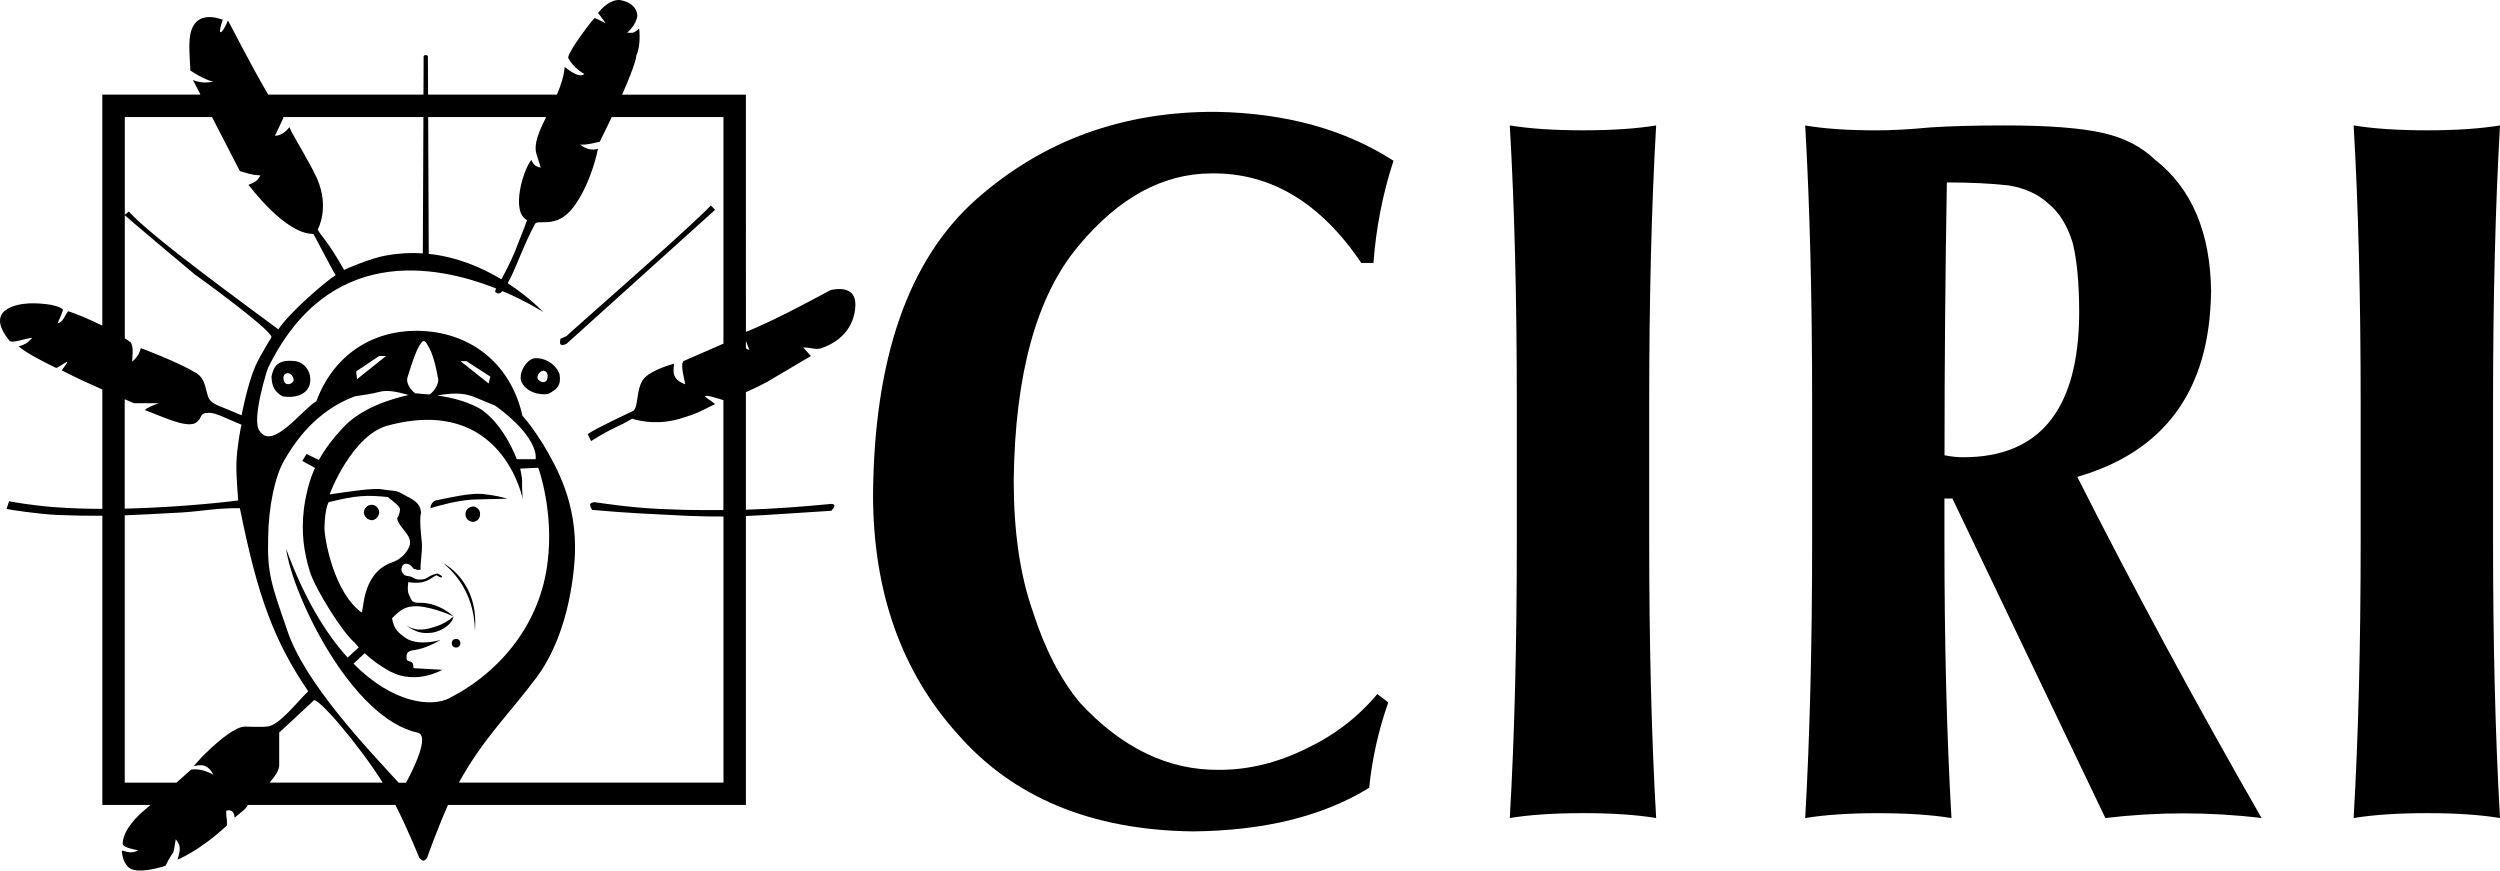 <svg xmlns="http://www.w3.org/2000/svg" id="Layer_2" data-name="Layer 2" viewBox="0 0 557.68 194.22"><g id="Layer_1-2" data-name="Layer 1"><g><path d="M270.34,38.68c13.13-.14,24.24,6.52,33.33,19.98h2.71c.57-7.78,2.05-15.38,4.47-22.8-10.84-6.98-23.97-10.61-39.41-10.91-20.89-.14-38.77,6.35-53.64,19.49-15.15,13.43-22.84,35.47-23.05,66.13,.07,21.53,6.34,39.23,18.8,53.1,12.39,14.23,29.88,21.49,52.47,21.79,16-.14,29.14-3.39,39.41-9.73,.64-6.42,2.05-12.77,4.25-19.04l-2.44-1.87c-4.27,5.12-9.56,9.19-15.88,12.19-6.4,3.15-12.83,4.72-19.29,4.72-11.44,.15-21.85-4.87-31.23-15.04-4.34-5.27-7.82-12.04-10.45-20.31-2.84-8.05-4.26-17.79-4.26-29.2,.28-23.78,5.11-41.23,14.48-52.36,8.95-10.76,18.85-16.14,29.71-16.14Z"></path><path d="M369.44,27.98c-4.45,.73-9.87,1.09-16.27,1.09s-11.94-.36-16.38-1.09c1.05,17.96,1.57,38.65,1.57,62.08v30.56c0,23.2-.52,43.82-1.57,61.86,4.44-.73,9.9-1.09,16.38-1.09s11.83,.36,16.27,1.09c-1.04-18.07-1.55-38.74-1.55-62v-30.5c0-23.4,.52-44.07,1.55-62Z"></path><path d="M493.24,65.16c-.14-13.27-4.3-23.11-12.49-29.52-3.13-2.99-7.07-4.99-11.84-6.02-4.84-1.09-12.09-1.64-21.75-1.64-6.54,0-12.05,.15-16.53,.44-4.55,.44-8.57,.66-12.05,.66-6.33,0-11.62-.36-15.89-1.09,1.03,17.93,1.55,38.6,1.55,62v30.5c0,23.26-.52,43.92-1.55,62,4.36-.73,9.79-1.09,16.26-1.09s11.93,.36,16.37,1.09c-1.05-18.1-1.57-38.79-1.57-62.08v-9.2h1.78l34.12,71.27c5.88-.7,11.69-1.04,17.43-1.04s11.61,.34,17.41,1.04c-14.55-25.37-28.26-50.73-41.11-76.1,19.61-5.68,29.56-19.42,29.84-41.22Zm-55.3,36.84c-1.25,0-2.64-.14-4.17-.44,0-20.32,.17-40.61,.52-60.86,5.28,0,9.87,.22,13.77,.66,3.61,.59,6.57,1.93,8.86,4.04,2.43,1.97,4.24,4.88,5.43,8.74,.97,3.86,1.46,9.14,1.46,15.84-.14,21.34-8.76,32.02-25.87,32.02Z"></path><path d="M556.13,89.98c0-23.4,.52-44.07,1.55-62-4.45,.73-9.87,1.09-16.27,1.09s-11.94-.36-16.38-1.09c1.05,17.96,1.57,38.65,1.57,62.08v30.56c0,23.2-.52,43.82-1.57,61.86,4.44-.73,9.9-1.09,16.38-1.09s11.83,.36,16.27,1.09c-1.04-18.07-1.55-38.74-1.55-62v-30.5Z"></path><path d="M185.45,64.64c-.06-.08-11.3,6.3-19.06,9.4V21.12h-27.62c3.17-7.16,3.14-8.52,3.21-8.85,1.03-2.06,.64-5.92,.57-5.94,.06,.02-.72,.77-1.34,.96-.49,.09-1.28-.03-1.33,0,.05-.03,2.1-1.68,2.29-3.84-.04-1.28-1.01-2.99-4-3.46-1.02-.02-2.73,.42-4.77,2.88l1.72,2.3c-.1,.01-1.86-.97-2.48-1.15-.41,.25-5.73,7.21-5.91,8.82,1.07,2.31,3.65,3.69,3.62,3.64-1.17,1.26-4.34-1.55-4.39-1.54-.16,2.07-.86,4.14-1.73,6.16h-28.74l-.04-8.65s-.32-.16-.57-.19c-.35,.13-.46,.34-.38,.38l-.04,8.46H59.83c-3.97-6.71-8.95-16.62-8.99-16.52-1.18,2.98-2.61,4.04-1.15-.19-.03,.09-7.21-3.26-7.43,5.18-.11,2.38,.28,6.1,.19,6.14,2.83,1.97,5.1,2.56,5.15,2.49-.04,.07-2.15,.41-3.43,0-.44-.05-1.1-.36-1.14-.38l1.69,3.28H22.82v51.54c-2.97-1.48-5.92-2.68-7.64-3.23-.63,.86-1.21,2.58-2.28,2.68,.03-.39,.91-1.83,1.14-3.07-1.44-1.29-6.17-1.43-7.63-1.34-2.72,.14-10.06,1.39-4.19,8.44,.93,.36,2.84-.47,4.96-.77,.06-.08-.82,1.01-1.52,1.34-.61,.35-1.55,.56-1.53,.58,1.77,1.42,4.87,3.13,8.39,4.8,.15,.14,2.26-1.41,2.48-1.34,.21,.13-1.38,1.86-1.15,1.92,2.95,1.54,6.14,2.99,8.98,4.24v26.62c-3.56,0-7.12-.11-10.51-.37-4.1-.25-10.39-1.27-10.29-1.34l-.57,1.73c.09,.08,6.9,1.14,11.25,1.34,3.92,.16,7.14,.21,10.12,.18v64.51h10.76c-.3,.25-.59,.49-.86,.72-3.9,3.17-5.43,6.08-5.34,8.05,.16,.85,3.35,1.29,3.43,1.35-1.99,1.15-3.59-.32-3.62,.19,.03,1.1,.48,2.76,1.52,3.64,2.02,1.73,8.16-.36,8.2-.38,2.11-4.3,1.56-1.42,2.29-5.95-.09-.02,.58,.73,.77,1.34,.44,1.2-.46,3.26-.39,3.26-.08,0,4.71-1.76,11.06-7.67-.13-5.08-.14,1.44-.19-3.26,.05-.06,1-.24,1.34,.19,.55,.3,.48,1.43,.57,1.34,1.74-1.5,2.53-1.92,2.9-2.82h32.93c2.84,5.54,5.34,11.85,5.35,11.84,.61,.47,.82,1.05,1.71,0-.03,0,2.23-6.29,4.67-11.84h66.46V115.11c5.15-.21,10.46-.66,19.06-1.17-.05,.03,1.05-1.06,.58-1.34-.2-.21-.58-.2-.58-.19-7.46,.7-13.08,1.11-19.06,1.29v-26.21c1.61-.72,3.36-1.55,4.77-2.32q9.7-5.76,9.73-5.75l-1.72-1.91c1.73-.01,2.75,.56,4,.19,6.53-2.26,7.55-7.18,7.63-9.39,.15-2.68-1.22-4.42-5.34-3.65ZM121.83,26.12c-1.57,3.16-2.84,6.01-2.16,8.21l.96,3.07c-.1-.02-.96-.2-1.34-.58-.45-.33-.77-1.19-.77-1.15-1.9,2.38-4.59,11.63-.95,13.43,0,.06-.63,1.81-2.67,6.91-.92,2.3-2.24,4.79-3.06,6.29-4.29-2.57-9.83-4.99-16.2-5.67l-.13-30.51h26.32Zm-27.38,0l-.13,30.4c-2.56-.17-5.24-.06-8.02,.45-3.41,.5-9.58,3.19-9.53,3.26-3.69-6.53-5.02-7.41-5.91-9.02,0,.02,2.79-4.81-.19-11.51-2.18-4.61-5.28-9.28-6.1-11.32-.08-.09-1.04,1.78-3.24,1.92l1.9-4.03s-.08-.11-.13-.16h31.34Zm-47.15,0l6.21,12.05c2,.53,2.29,.83,4.58,.96-.62,1.17-1.15,1.49-2.67,2.11,.04-.09,8.04,11,14.49,10.94,2.21,4.2,4.92,9.26,4.96,9.2-1.88,1.09-10.44,8.42-12.77,12.09-19.01-14.01-29.1-21.71-33.37-26.28l-.89,.72V26.12h19.47Zm-19.47,21.89c.88,.81,12.56,10.69,15.58,13.17,.06,0,16.93,12.21,17.16,14,.07-.03-2.42,3.86-3.62,6.52-1.75,4.04-3.06,10.85-3.05,10.94-4.97-2.17-6.36-2.3-7.24-3.65-.79-1.28-.6-4.39-2.86-5.76-4.02-2.45-12.41-5.61-12.39-5.56-.02-.05-.27,1.18-.77,1.72-.34,.65-1.21,1.27-1.14,1.35-.07-1.04,.44-3.34-.38-4.41-.4-.29-.83-.58-1.28-.87v-27.46Zm0,41.05c.79,.34,1.48,.64,2.04,.89h5.52c-1.32,.48-2.81,1.09-3.05,1.54,3.61,1.32,9.12,4.04,11.25,2.88,1.84-1.19,.58-2.24,3.05-2.3,1.62,.06,3.54,1.16,7.24,2.68-.08-.08-1.04,5.1-1.14,8.44-.1,3.32,.45,8.5,.38,8.44,.05,.04-11.91,1.53-25.3,1.84v-24.41Zm0,85.52v-59.62c3.84-.14,7.71-.38,12.71-.64,4.98-.32,7.4-.99,12.97-.96,3.96,19.7,7.57,29.54,15.25,40.86-2.44,2.25-6.65,7.93-9.34,7.86-.06,.07-2.89,.09-4.77,0-2.21,.05-5.78,3.04-8.77,5.95-1.09,1.01-2.62,2.85-2.67,2.88,.72-.07,2.92-1.07,4.38,1.92-1.86-1.07-3.64-1.36-4.96-1.15,0,0-1.4,1.26-3.27,2.92h-11.54Zm51.61-91.72l5.15-3.45h1.53l-6.48,5.18-.19-1.73Zm-.36,5.56c2.22-.32,4.12-.62,5.31-.95,2.06-.6,4.24-.04,6.77,.64-3.99,.88-10.49,2.88-14.59,7.22-2.32,2.52-4.09,4.82-5.43,7.27l-2.76-1.32-.95,1.54,2.83,1.56c-1.18,2.61-1.95,5.47-2.45,8.98-.67,5.51-.02,9.82,1.33,14.2,1.29,4.05,7.46,13.79,9.92,15.73l.97,1.11-2.48,2.29c-4.84-5.33-9.66-13.15-13.74-24.3,1.46,10.46,14.61,37.87,29.37,41.05,2.78,.61-1.02,8.25-2.6,11.16h-1.65c-6.74-7.39-21.1-22.32-24.92-34.18-3.35-9.76-4.44-12.38-4.19-20.52,.09-6.92,1.53-13.75,3.62-17.26,4.63-8.13,10.37-12.23,15.66-14.2Zm26.86,.2l4.57,1.89c10.06,7.37,8.99,11.92,8.96,11.92h-4.19s-2.54-7.05-7.44-10.74c.07,.05-2.94-2.44-10.33-3.48,3.12-.5,5.8-.73,8.43,.41Zm-3.24-8.06h1.34l5.34,3.45-.38,1.53-6.29-4.99Zm-23.86,67.5l2.52-2.34c1.8,1.64,3.25,2.72,5.7,4.08,5.9,3.08,11.59-.43,11.63-.38l-6.48-.38c.1-2.44-1.7-.64-1.52-2.68,.05-1.46,1.54-1.19,2.67-1.54,1.86-.32,4.97-2.04,4.96-2.11,.02,.07-4.89,1.53-7.82-.38-1.58-1.17-2.59-1.84-3.05-4.41,1.97-2,3.1-2.76,5.72-2.69,3.83,.28,8,2.28,8.01,2.3,0-.02-3.18-3.22-7.82-3.07-1.74-.02-1.58-.8-2.1-1.73-.55-1-.13-2.9-.19-2.88,4.02,.61,4.83-.85,6.29-1.54,1.67,1.07,1.67,.17,.19-.38-2.5,.55-2.01,1.45-4.2,1.34-.72-.02-1-.35-1.52-.58-.79-.31-1.5-.06-1.91-.76-.29-.31-.37-.6-.38-.96,.08-.47,.16-.73,.38-.96,.47-.39,1-.32,1.53,0,.33,.24,.36,.31,.73,.76,.27,.29,.53,.05,.87,.37l.78-.07c-.11-1.54,.36-3.4,.29-5.86-.66-5.82-.26-6.62-.19-6.71-.1-2.38-1.84-3.07-3.62-4.03-1.92-1.19-2.51-.95-4-1.15-1.82-.25-1.71-.7-12.77,.96-.06-.07,5-13.25,12.97-15.35,25.72-6.93,30.13,16.59,30.13,16.5,0,.1-.19-1.56-.19-3.64,.14-1.25-.47-3.19-.38-3.26l4-.19c.11,.26,3.49,9.8,2.1,20.91-1.56,13.57-10.25,24.48-21.93,30.49-4.09,2.07-12.65,1.13-21.38-7.69Zm12.23-25.68s-.99,2.21-3.63,3.07c-7.18,2.57-6.16,11.78-6.86,11.12-6.12-4.51-8.21-16.35-8.2-18.79,.08-4.26,.88-5.75,.95-5.76,6.38-1.59,8.56-1.59,13.16-1.15,.04,.07,2.66,1.96,2.67,2.5,.14,.23,.09,1.16-.57,2.3,.46,2.36,4.1,4.01,2.48,6.72Zm4.75-34.38c-.61-.06-1.23-.11-1.89-.15,.02,0-.32-.04-.94-.11-.09,.02-.19,.04-.29,.05-1.3-.89-2.16-2.53-1.81-3.58,1.11-3.58,1.83-5.71,2.67-7.1,.87-1.44,1.17-1.34,1.9,0,.96,1.45,1.76,4.32,2.29,7.48,.18,.74-.66,2.57-1.92,3.41Zm-10.46,86.58h-25.21c1.21-1.41,2.15-2.83,2.13-3.88v-7.29c5.2-4.81,7.72-7.14,7.63-7.1,.63-1.36,10.27,9.97,15.45,18.26Zm46.71-60.84c8.43,.77,13.99,.95,21.54,1.34,2.93,.11,5.43,.16,7.78,.14v59.36h-59.03c5.39-9.77,11.16-15.23,17.31-23.44,5.64-7.54,8.11-18.3,8.58-27.43,.43-11.6-3.99-19.35-7.06-24.55-1.79-2.88-3.32-4.94-4.65-6.42-2.47-11.09-10.85-18.24-22.05-18.9-11.16-.62-20.05,5.27-23.92,15.66-3.23,1.88-9.85,11.15-12.69,6.58-1.84-2.36,1.73-13.7,1.91-14,13.35-27.42,37.15-23.16,50.87-17.73-.14,.3-.24,.64-.15,.86,.99,.55,1.04,.07,1.52-.19,.02-.02,.04-.05,.06-.08,5.55,2.34,9.12,4.7,9.1,4.68,.03,.03-2.91-3.18-7.94-6.44,1.87-3.3,3.34-8.06,6.03-13.12,.63-1.45,4.78,1.39,8.77-4.03,3.99-5.48,5.35-12.84,5.34-12.85-1,.35-2.54,.28-4-.96,1.3,.28,4.38-.65,4.39-.58,1.02-2.05,1.91-3.89,2.68-5.53h24.92v50.55c-2.62,1.15-6.21,2.73-8.92,3.89-.79,.9,.32,4.29,.38,5.18-.06-.02-1.88-.68-2.29-1.72-.59-.97-.11-2.88-.19-2.88,.08,0-4.69,1.16-6.68,3.26-1.94,2.32-1.14,6.55-2.48,7.29-.01,.02-8.55,3.97-10.1,5.17l.76,1.54c5.36-3.36,5.82-2.97,9.15-4.99,.04,.01,4.85,1.75,10.68,0,3.75-1.12,4.3-1.52,7.82-3.26-2.29-1.81-.07,.05-2.29-1.72,.35-.41,2.54,.37,4.15,.84v24.53c-2.63,.02-5.42,0-8.54-.05-8.01-.21-12.17-.55-20.22-1.72-.02-.03-.69,.09-.95,.38-.18,.47,.45,1.25,.39,1.34Zm34.32-36.06v-1.61c.24,.7,.6,1.41,.76,2-.29-.08-.54-.22-.76-.39Z"></path><path d="M158.57,45.84l-1.14,1.15c-7.31,7.14-30.97,27.74-31.08,28l-1.34,.58c.05,.05-.32,1.22,.19,1.34,.4,.23,1.08-.23,1.14-.19l33.18-29.92-.95-.97Z"></path><path d="M113.19,111.25c.06,.03-2.36-.74-4.77-.95-3.11-.61-8.87,.91-11.25,1.34-1.07,.35-1.22,1.79-1.14,1.72,2.32-.71,5.84-1.67,9.34-1.92,2.57-.11,7.88-.17,7.82-.19Z"></path><path d="M98.89,125.64c.89,.78,6.97,5.5,7.05,15.15,.98-11.22-7.03-15.14-7.05-15.15Z"></path><path d="M90.49,139.45c2.53,1.75,3.72,1.85,5.54,1.72,1.47-.04,4.65-1.37,5.15-3.64-1.22,1.05-2.59,1.74-3.62,2.11-2.64,.86-4.46,1.36-7.06-.19Z"></path><path d="M105.56,112.98c-1.01,.06-1.76,.81-1.72,1.72-.04,.93,.71,1.68,1.72,1.72,.83-.05,1.57-.8,1.53-1.72,.05-.92-.7-1.66-1.53-1.72Z"></path><path d="M82.99,112.61s0,0,0,0c0,0,0,0,0,0-.04,0-.07-.01-.11-.01-.92,.02-1.67,.77-1.72,1.72,.02,.45,.23,.86,.55,1.17,.28,.29,.68,.49,1.14,.54,.01,0,.02,0,.04,0,0,0,0,0,0,0,.03,0,.07,.01,.1,.01,.61-.04,1.18-.46,1.41-1.04,.11-.21,.18-.45,.2-.69-.05-.92-.74-1.63-1.6-1.71Z"></path><path d="M118.91,79.99c-1.61,.53-3.17,3.02-2.67,4.99,.93,2.37,3.99,3.31,6.1,2.87,2.01-1.04,2.87-1.91,2.48-4.41-1-2.53-3.79-3.87-5.91-3.46Zm3.06,4.8c-.61,.99-2.05,.17-2.1-.57,.05-.78,.68-1.46,1.34-1.54,.57,.08,1.32,.6,.77,2.11Z"></path><path d="M65.9,80.56c-3.95-.46-4.86,1.12-5.34,3.45,.09,1.86,.48,3.3,2.48,4.41,2.96,.47,5.62-.49,6.1-2.88,.46-2.52-1.12-4.63-3.24-4.99Zm-2.48,4.6c-.56-1.38,.2-1.91,.76-1.92,.66,0,1.29,.69,1.33,1.54-.04,.67-1.48,1.49-2.1,.38Z"></path><path d="M101.75,142.52c-.57-.02-1.01,.42-.95,.96-.05,.56,.38,1,.95,.96,.51,.04,.95-.4,.95-.96s-.44-.97-.95-.96Z"></path></g></g></svg>